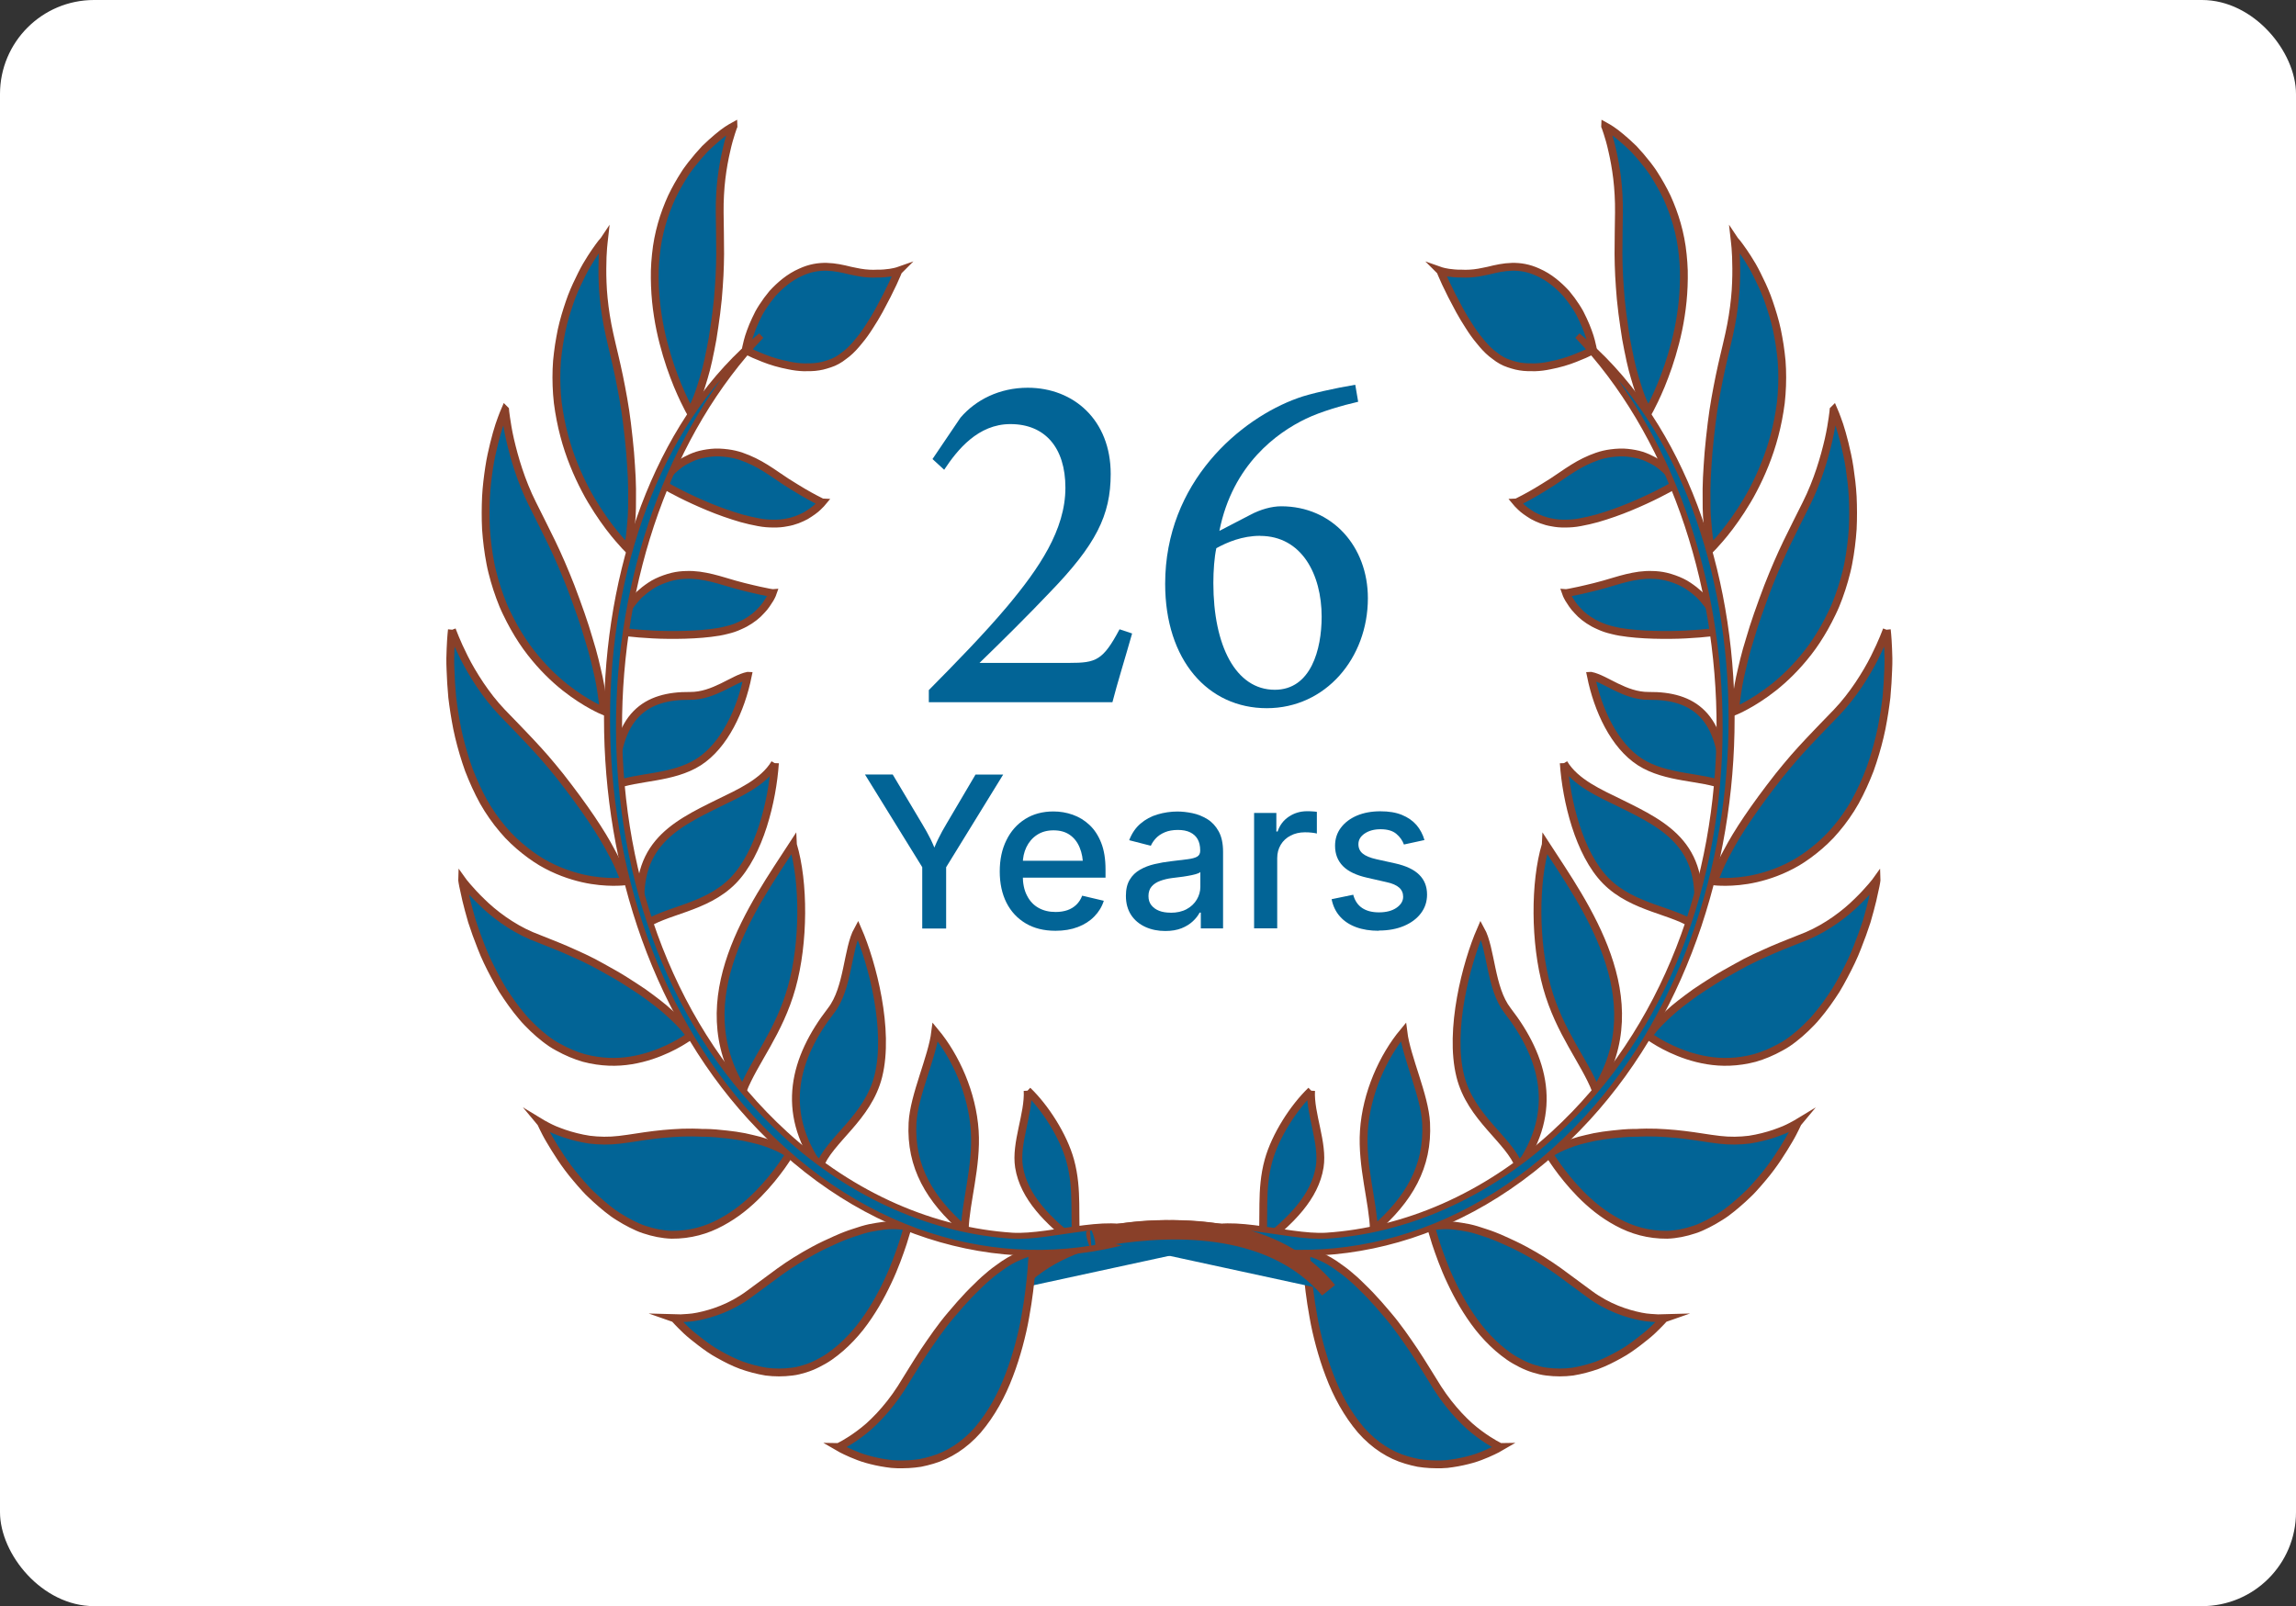 <?xml version="1.0" encoding="UTF-8"?><svg id="Layer_7" xmlns="http://www.w3.org/2000/svg" viewBox="0 0 293 205"><rect x="0" y="0" width="293" height="205" fill="#333333" stroke="none"/><rect id="base-2" width="293" height="205" rx="12" ry="12" fill="#fff"/><path d="M183.82,34.59s.24.61.67,1.54c.43.93,1.05,2.15,1.78,3.49.18.33.37.66.57.99.2.32.41.66.62.99.42.67.87,1.31,1.36,1.89.48.6.98,1.16,1.53,1.61.14.11.28.22.42.32.14.11.28.22.42.31.29.2.59.36.9.5.31.14.64.23.95.33.31.1.63.17.95.22.63.11,1.29.1,1.9.1.63-.02,1.25-.1,1.86-.23.3-.07.6-.13.88-.19.29-.07.57-.14.84-.22,1.09-.31,2.06-.74,2.73-1.02.68-.3,1.09-.53,1.09-.53,0,0-.06-.43-.25-1.14-.09-.36-.22-.77-.39-1.23-.17-.46-.37-.97-.63-1.51-.13-.27-.26-.55-.41-.84-.15-.28-.32-.55-.5-.83-.36-.56-.78-1.13-1.24-1.68-.97-1.05-2.15-2.08-3.62-2.72-2.34-1.08-4.37-.68-6.3-.2-.22.05-.43.1-.63.13-.21.04-.42.09-.62.12-.4.07-.79.11-1.16.13-.37.02-.71.02-1.04,0-.33,0-.63,0-.91-.03-1.11-.08-1.79-.32-1.79-.32Z" fill="#026496" stroke="#894029" stroke-miterlimit="10"/><path d="M204.84,16.1s.13.07.37.22c.24.15.59.36,1,.68.41.32.9.72,1.44,1.21.27.24.55.51.84.79.28.3.57.62.86.96.29.34.59.71.89,1.09.15.19.3.39.44.59.15.2.29.41.43.64.57.89,1.12,1.85,1.62,2.9.97,2.14,1.74,4.58,2.01,7.33.07.68.12,1.35.14,2.02.02.67,0,1.34-.02,2-.05,1.31-.18,2.58-.37,3.78-.09.6-.2,1.19-.32,1.77-.12.58-.25,1.13-.39,1.67-.28,1.08-.58,2.08-.89,2.99-.31.91-.63,1.73-.92,2.45-.3.73-.59,1.35-.83,1.86-.49,1.02-.81,1.59-.81,1.59,0,0-.17-.29-.43-.88-.27-.57-.63-1.44-.99-2.63-.18-.6-.39-1.24-.58-1.99-.1-.37-.19-.77-.28-1.18-.04-.21-.09-.42-.13-.64-.05-.21-.09-.43-.14-.66-.19-.9-.36-1.89-.51-2.99-.16-1.09-.32-2.24-.44-3.52-.05-.51-.09-1.02-.12-1.51-.03-.5-.07-.97-.09-1.44-.05-.95-.07-1.87-.08-2.78,0-1.84.04-3.55.06-5.29,0-.78,0-1.53-.05-2.27-.04-.73-.1-1.45-.18-2.1-.16-1.32-.38-2.5-.61-3.49-.11-.5-.22-.95-.33-1.34-.11-.39-.21-.71-.3-.99-.17-.54-.29-.83-.29-.83Z" fill="#026496" stroke="#894029" stroke-miterlimit="10"/><path d="M193.53,64.13s.05.06.14.16c.05.05.1.11.17.17.06.07.14.15.23.23.34.34.88.72,1.53,1.12.68.36,1.48.72,2.5.88.49.1,1.04.15,1.64.14.59,0,1.23-.04,1.94-.18.18-.03.35-.07.53-.11.18-.04.35-.08.53-.11.35-.08.71-.17,1.07-.27.36-.1.72-.21,1.08-.33.36-.12.72-.24,1.07-.36,1.4-.49,2.76-1.07,3.96-1.62,1.18-.54,2.19-1.06,2.91-1.45.71-.39,1.13-.66,1.13-.66,0,0-.13-.27-.42-.68-.28-.43-.77-.95-1.43-1.5-.17-.14-.34-.27-.53-.41-.19-.13-.4-.25-.62-.37-.44-.24-.93-.46-1.47-.64-.55-.17-1.15-.28-1.8-.35-.64-.07-1.36-.04-2.11.06-.61.08-1.17.21-1.73.4-.56.19-1.09.42-1.61.67-.51.25-1.01.53-1.49.83-.49.3-.97.63-1.44.95-.84.59-1.62,1.08-2.31,1.5-.71.44-1.32.8-1.83,1.08-.51.29-.9.48-1.19.63-.28.15-.43.22-.43.22Z" fill="#026496" stroke="#894029" stroke-miterlimit="10"/><path d="M221.37,30.67s.11.12.31.36c.19.25.47.62.8,1.1.33.48.72,1.08,1.13,1.78.41.71.82,1.55,1.25,2.47.21.46.42.94.62,1.46.19.52.38,1.06.56,1.63.36,1.13.69,2.31.91,3.62.12.64.22,1.3.3,1.97.04.33.08.67.11,1.01.03.34.04.7.06,1.05.05,1.41,0,2.84-.16,4.28-.38,2.94-1.1,5.55-2.04,7.88-.46,1.15-.96,2.22-1.47,3.19-.5.97-1.05,1.87-1.56,2.66-1.03,1.59-1.99,2.81-2.7,3.63-.7.82-1.14,1.26-1.14,1.26,0,0-.1-.36-.21-1.04-.11-.69-.21-1.72-.31-3.04-.04-.66-.06-1.41-.05-2.25-.02-.82,0-1.72.04-2.71.02-.49.06-1.02.09-1.55.03-.53.07-1.09.12-1.67.09-1.16.25-2.43.4-3.75.26-2.14.64-4.13,1.01-5.96.19-.93.4-1.83.61-2.73.21-.9.43-1.79.62-2.67.35-1.58.59-3.12.73-4.55.04-.36.07-.71.09-1.05.02-.34.04-.66.05-.98.03-.64.03-1.24.03-1.79,0-1.1-.05-2.01-.1-2.64-.02-.32-.05-.56-.07-.72-.02-.16-.03-.25-.03-.25Z" fill="#026496" stroke="#894029" stroke-miterlimit="10"/><path d="M199.84,75.7s.1.29.34.71c.26.4.59.98,1.13,1.52.5.57,1.19,1.12,2.06,1.6.22.12.46.23.71.34.24.11.5.22.77.31.28.09.57.18.89.25.31.08.62.15.97.21.34.06.69.11,1.05.15.36.04.72.07,1.07.11.71.06,1.45.1,2.18.12.37,0,.73.01,1.09.02.35,0,.7,0,1.05,0,.69,0,1.36-.03,1.99-.06,1.26-.06,2.36-.16,3.13-.25.77-.09,1.23-.17,1.23-.17,0,0-.01-.08-.05-.22-.04-.14-.08-.36-.17-.61-.18-.51-.48-1.23-.96-2.03-.25-.39-.55-.8-.9-1.2-.17-.2-.36-.41-.56-.61-.21-.19-.43-.38-.67-.57-.24-.19-.49-.36-.75-.54-.26-.17-.54-.34-.84-.48-.61-.29-1.27-.53-2-.71-.59-.14-1.18-.2-1.74-.21-.57-.02-1.11.01-1.65.08-1.1.15-2.15.43-3.18.74-.45.14-.91.27-1.33.39-.43.12-.83.23-1.2.32-.75.19-1.39.33-1.95.46-.55.12-.97.21-1.26.26-.29.05-.44.07-.44.07Z" fill="#026496" stroke="#894029" stroke-miterlimit="10"/><path d="M234,52.31s.31.71.74,1.97c.21.63.43,1.43.66,2.34.22.91.46,1.93.63,3.08.17,1.15.33,2.38.4,3.7.06,1.33.07,2.72,0,4.14-.1,1.44-.28,2.91-.56,4.36-.04.18-.07.36-.11.54-.04.18-.09.37-.13.55-.09.37-.19.73-.29,1.09-.21.72-.44,1.44-.7,2.14-.13.35-.27.69-.4,1.03-.14.34-.3.67-.45.99-.31.65-.63,1.26-.96,1.85-.67,1.18-1.35,2.22-2.1,3.18-1.48,1.9-2.99,3.35-4.37,4.45-1.39,1.1-2.62,1.85-3.5,2.33-.88.48-1.41.7-1.41.7,0,0,0-.4.08-1.13.04-.36.12-.82.19-1.34.07-.52.18-1.12.32-1.8.31-1.36.66-2.98,1.28-4.93.55-1.92,1.35-4.17,2.31-6.71.81-2.06,1.59-3.87,2.42-5.59.84-1.73,1.65-3.32,2.46-4.95,1.47-2.94,2.32-5.91,2.85-8.2.26-1.14.4-2.07.5-2.74.1-.66.13-1.04.13-1.04Z" fill="#026496" stroke="#894029" stroke-miterlimit="10"/><path d="M203.02,86.26c.88,4.36,2.98,8.89,6.27,11,3.35,2.14,7.91,1.83,10.68,2.99-.05-9.08-4.02-11.48-9.57-11.43-3.06.03-5.52-2.19-7.37-2.56Z" fill="#026496" stroke="#894029" stroke-miterlimit="10"/><path d="M240.78,80.38s.11.89.17,2.41c.02.38.03.8.04,1.25,0,.46,0,.95-.03,1.48-.04,1.05-.1,2.22-.22,3.48-.15,1.26-.36,2.61-.63,3.99-.13.69-.32,1.39-.5,2.1-.19.71-.4,1.41-.63,2.12-.12.35-.23.7-.36,1.05-.13.35-.27.7-.42,1.04-.29.69-.6,1.37-.93,2.03-.65,1.33-1.46,2.58-2.33,3.71-.44.57-.89,1.09-1.34,1.58-.46.49-.94.93-1.41,1.34-.95.82-1.89,1.5-2.82,2.06-1.89,1.11-3.72,1.73-5.28,2.09-1.56.36-2.92.44-3.86.45-.95,0-1.5-.06-1.5-.06,0,0,.11-.39.4-1.05.27-.67.68-1.63,1.33-2.79,1.23-2.36,3.33-5.53,6.52-9.6.67-.82,1.28-1.58,1.91-2.3.63-.72,1.25-1.4,1.87-2.06.31-.32.61-.65.92-.97.3-.32.6-.63.9-.94.61-.63,1.2-1.25,1.8-1.86,1.08-1.13,2-2.34,2.81-3.54.4-.6.77-1.19,1.11-1.77.17-.29.33-.57.48-.85.15-.28.29-.54.42-.8.52-1.04.92-1.93,1.18-2.57.26-.64.4-1.01.4-1.01Z" fill="#026496" stroke="#894029" stroke-miterlimit="10"/><path d="M199.56,97.42c.32,4.74,1.93,11.51,5.36,15,3.48,3.54,8.8,3.77,11.46,5.81,1.8-10.16-3.73-12.82-9.73-15.77-2.42-1.19-5.61-2.56-7.09-5.04Z" fill="#026496" stroke="#894029" stroke-miterlimit="10"/><path d="M239.47,112.4s0,.06-.03.17c-.02.11-.05.28-.09.49-.09.43-.22,1.05-.4,1.82-.19.77-.43,1.7-.73,2.72-.33,1.02-.73,2.14-1.2,3.32-.45,1.18-1.04,2.39-1.69,3.61-.32.61-.66,1.22-1.02,1.82-.38.59-.77,1.17-1.18,1.74-.41.57-.84,1.12-1.29,1.65-.22.27-.45.52-.69.77-.24.25-.48.49-.73.73-.49.47-1,.91-1.53,1.32-.26.2-.53.4-.8.58-.28.18-.55.35-.84.5-1.13.63-2.24,1.09-3.32,1.4-1.1.29-2.16.44-3.17.48-2.01.09-3.86-.3-5.4-.8-1.54-.51-2.79-1.14-3.65-1.64-.87-.51-1.36-.87-1.36-.87,0,0,.21-.31.63-.83.21-.26.48-.56.81-.9.16-.17.34-.34.54-.53.1-.09.2-.18.3-.28.1-.1.21-.2.32-.3.87-.82,2.04-1.71,3.43-2.71.71-.49,1.51-.99,2.35-1.53.43-.27.87-.54,1.35-.81.47-.27.98-.54,1.48-.83.81-.46,1.6-.87,2.39-1.24.39-.19.78-.36,1.16-.53.38-.17.75-.34,1.12-.5,1.48-.64,2.95-1.18,4.4-1.78,2.55-1.09,4.84-2.82,6.37-4.34.78-.75,1.4-1.44,1.82-1.93.43-.49.65-.8.65-.8Z" fill="#026496" stroke="#894029" stroke-miterlimit="10"/><path d="M197.26,107.82c-1.44,4.77-1.43,12.51.15,18.18,1.6,5.76,4.8,9.46,6.26,13.19,7.38-11.74-1.5-23.81-6.41-31.38Z" fill="#026496"/><path d="M197.26,107.82c-1.44,4.77-1.43,12.51.15,18.18,1.6,5.76,4.8,9.46,6.26,13.19,7.38-11.74-1.5-23.81-6.41-31.38Z" fill="none" stroke="#894029" stroke-miterlimit="10"/><path d="M229.41,143.33s-.1.21-.28.59c-.19.38-.46.94-.85,1.59-.77,1.3-1.88,3.13-3.39,4.89-.37.45-.77.9-1.18,1.35-.2.23-.42.44-.64.65-.22.21-.44.42-.67.63-.46.42-.93.82-1.41,1.21-.24.19-.49.39-.74.57-.25.18-.51.35-.77.51-.52.33-1.06.64-1.6.91-.54.27-1.09.53-1.66.71-1.14.38-2.3.62-3.46.66-2.37.02-4.48-.58-6.35-1.6-.93-.5-1.79-1.07-2.57-1.68-.78-.61-1.51-1.28-2.15-1.93-1.29-1.31-2.27-2.58-2.95-3.52-.67-.94-1.03-1.55-1.03-1.55,0,0,.26-.22.77-.51.51-.3,1.29-.63,2.29-.99.5-.17,1.07-.33,1.71-.47.63-.16,1.32-.3,2.09-.41.38-.06.8-.09,1.21-.15.42-.05.85-.09,1.31-.13s.94-.06,1.44-.07c.13,0,.25,0,.38,0,.13,0,.25-.01.38-.02.26,0,.52-.01.79-.02.86-.01,1.69.02,2.51.08.81.06,1.58.12,2.35.22,1.53.18,3.01.46,4.48.63,1.32.16,2.62.13,3.82-.02,1.18-.18,2.27-.47,3.19-.78.46-.16.88-.32,1.25-.47.37-.15.68-.32.94-.45.52-.27.8-.44.8-.44Z" fill="#026496" stroke="#894029" stroke-miterlimit="10"/><path d="M188.97,118.68c-1.84,4.22-4.08,12.78-2.62,18.66,1.34,5.38,6.25,8.12,7.54,11.6,4.97-7.11,3.22-13.85-1.52-19.98-2.19-2.83-2.06-7.86-3.4-10.28Z" fill="#026496" stroke="#894029" stroke-miterlimit="10"/><path d="M212.38,168.27s-.55.63-1.53,1.56c-.49.46-1.11.95-1.81,1.49-.7.53-1.49,1.11-2.37,1.58-.88.49-1.83.98-2.83,1.35-1.01.36-2.07.64-3.15.82-1.09.14-2.2.14-3.3,0-.55-.06-1.1-.2-1.65-.37-.55-.17-1.09-.39-1.62-.66-.53-.27-1.04-.55-1.54-.9-.49-.34-.97-.72-1.42-1.11-.9-.79-1.72-1.66-2.46-2.59-1.48-1.89-2.64-3.95-3.53-5.85-.45-.94-.83-1.87-1.15-2.71-.32-.84-.58-1.6-.79-2.23-.41-1.27-.61-2.06-.61-2.06,0,0,.29-.1.83-.15.27-.02.6-.06.98-.06.39,0,.83.01,1.34.08.25.03.52.08.8.12.28.04.57.1.88.16.61.13,1.29.34,2.02.59.73.23,1.51.53,2.37.92.42.2.87.4,1.33.61.46.22.93.45,1.42.72,1.59.86,2.99,1.73,4.35,2.71,1.33.99,2.63,1.94,3.92,2.89,2.33,1.72,4.71,2.48,6.53,2.85.46.1.87.14,1.24.17.37.03.69.05.95.06.53.01.83,0,.83,0Z" fill="#026496" stroke="#894029" stroke-miterlimit="10"/><path d="M179.09,131.73c-2.59,3.12-4.73,7.81-5.04,12.62-.29,4.51,1.18,9.11,1.28,12.62,4.45-3.86,6.95-8.06,6.66-13.64-.18-3.51-2.49-8.31-2.9-11.6Z" fill="#026496" stroke="#894029" stroke-miterlimit="10"/><path d="M191.49,184.69s-.63.37-1.72.84c-.54.23-1.2.5-1.95.71-.75.21-1.58.4-2.48.53-.22.03-.45.06-.68.09-.23.02-.47.03-.71.04-.48.01-.96,0-1.46-.02-.5-.03-1-.08-1.5-.16-.51-.1-1.02-.23-1.53-.38-2.04-.6-4.06-1.85-5.79-3.82-1.73-2.04-3.04-4.43-4.01-7-.49-1.27-.89-2.55-1.23-3.8-.17-.63-.32-1.24-.46-1.85-.14-.62-.26-1.22-.36-1.8-.43-2.34-.65-4.4-.78-5.88-.12-1.47-.15-2.36-.15-2.36,0,0,.29,0,.8.16.26.08.57.19.92.35.36.15.77.34,1.22.6.45.26.95.59,1.49,1,.54.38,1.12.85,1.74,1.41.31.28.63.59.96.92.33.31.67.66,1.03,1.03.35.37.72.77,1.09,1.19.37.43.76.88,1.16,1.35.64.75,1.23,1.52,1.8,2.31.28.39.56.79.83,1.18.27.39.53.77.79,1.16,1.03,1.56,1.98,3.15,2.96,4.71.88,1.37,1.82,2.53,2.73,3.51.46.49.91.93,1.34,1.32.43.38.85.71,1.24,1,.78.58,1.46,1,1.93,1.27.48.27.75.39.75.39Z" fill="#026496" stroke="#894029" stroke-miterlimit="10"/><path d="M167.32,139.2c-2.21,2.11-4.56,5.74-5.44,8.92-1.06,3.85-.42,7.35-.84,10.55,3.62-2.78,6.76-5.87,7.37-9.73.48-3.04-1.26-6.76-1.1-9.73Z" fill="#026496" stroke="#894029" stroke-miterlimit="10"/><path d="M152.79,157.87c16.38,5.16,35.25.72,49.83-15.21,25.65-28.03,23.68-79.36-1.31-99.81,23.43,24.5,25.95,75.39-3.07,101.91-8.75,8-19,12.3-28.96,12.96-5.01.33-14.16-2.94-16.49.14Z" fill="#026496" stroke="#894029" stroke-miterlimit="10" stroke-width=".77"/><path d="M159.26,158.11c.13.01-20.78-5.2-30.36,6.58" fill="#026496"/><path d="M159.16,159.17c-.36,1.66,1.26-2.25.44-2.07-.68-.28-1.39-.51-2.12-.65-10.1-1.63-22.49-1.04-29.41,7.56,0,0,1.65,1.34,1.65,1.34,6.62-7.67,18-7.93,27.32-6.41.53.06,1.38.19,1.92.18-.03,0,.06.02-.06-.02-.82.18.81-3.72.45-2.06l-.19,2.12h0Z" fill="#894029"/><path d="M114.63,34.59s-.24.61-.67,1.54c-.43.93-1.05,2.15-1.78,3.49-.18.33-.37.66-.57.99-.2.32-.41.66-.62.99-.42.67-.87,1.31-1.36,1.89-.48.6-.98,1.16-1.53,1.61-.14.11-.28.22-.42.32-.14.11-.28.22-.42.31-.29.2-.59.36-.9.5-.31.14-.64.23-.95.33-.31.1-.63.17-.95.22-.63.11-1.29.1-1.9.1-.63-.02-1.25-.1-1.86-.23-.3-.07-.6-.13-.88-.19-.29-.07-.57-.14-.84-.22-1.09-.31-2.06-.74-2.73-1.02-.68-.3-1.09-.53-1.09-.53,0,0,.06-.43.25-1.14.09-.36.22-.77.39-1.23.17-.46.37-.97.63-1.51.13-.27.26-.55.41-.84.15-.28.32-.55.5-.83.36-.56.78-1.13,1.24-1.68.97-1.05,2.15-2.08,3.62-2.72,2.34-1.08,4.37-.68,6.3-.2.22.05.43.1.63.13.21.04.42.09.62.12.4.07.79.11,1.16.13.37.02.71.02,1.04,0,.33,0,.63,0,.91-.03,1.11-.08,1.79-.32,1.79-.32Z" fill="#026496" stroke="#894029" stroke-miterlimit="10"/><path d="M93.6,16.1s-.13.07-.37.22c-.24.15-.59.36-1,.68-.41.32-.9.72-1.44,1.21-.27.24-.55.51-.84.79-.28.3-.57.62-.86.96-.29.34-.59.71-.89,1.09-.15.19-.3.39-.44.59-.15.2-.29.41-.43.64-.57.89-1.12,1.85-1.62,2.9-.97,2.14-1.74,4.58-2.01,7.33-.07.68-.12,1.35-.14,2.02-.02.67,0,1.34.02,2,.05,1.31.18,2.58.37,3.78.09.6.2,1.19.32,1.77.12.58.25,1.13.39,1.67.28,1.08.58,2.08.89,2.99.31.91.63,1.73.92,2.45.3.73.59,1.35.83,1.86.49,1.02.81,1.59.81,1.59,0,0,.17-.29.43-.88.27-.57.63-1.44.99-2.63.18-.6.39-1.24.58-1.99.1-.37.19-.77.28-1.18.04-.21.09-.42.13-.64.05-.21.09-.43.14-.66.19-.9.36-1.89.51-2.99.16-1.09.32-2.24.44-3.52.05-.51.09-1.02.12-1.51.03-.5.07-.97.09-1.44.05-.95.07-1.87.08-2.78,0-1.84-.04-3.55-.06-5.29,0-.78,0-1.53.05-2.27.04-.73.1-1.45.18-2.1.16-1.32.38-2.5.61-3.49.11-.5.22-.95.33-1.34.11-.39.21-.71.3-.99.17-.54.29-.83.29-.83Z" fill="#026496" stroke="#894029" stroke-miterlimit="10"/><path d="M104.92,64.13s-.05.06-.14.16c-.05.05-.1.11-.17.17-.06.07-.14.15-.23.23-.34.34-.88.72-1.53,1.12-.68.36-1.48.72-2.5.88-.49.1-1.04.15-1.64.14-.59,0-1.23-.04-1.94-.18-.18-.03-.35-.07-.53-.11-.18-.04-.35-.08-.53-.11-.35-.08-.71-.17-1.07-.27-.36-.1-.72-.21-1.08-.33-.36-.12-.72-.24-1.07-.36-1.4-.49-2.76-1.07-3.96-1.62-1.18-.54-2.19-1.06-2.91-1.45-.71-.39-1.13-.66-1.13-.66,0,0,.13-.27.42-.68.28-.43.77-.95,1.43-1.5.17-.14.34-.27.53-.41.19-.13.4-.25.62-.37.44-.24.93-.46,1.47-.64.55-.17,1.15-.28,1.8-.35.64-.07,1.36-.04,2.11.06.61.08,1.17.21,1.73.4.56.19,1.09.42,1.61.67.51.25,1.01.53,1.49.83.49.3.97.63,1.44.95.84.59,1.62,1.08,2.31,1.5.71.44,1.32.8,1.83,1.08.51.29.9.48,1.19.63.28.15.43.22.43.22Z" fill="#026496" stroke="#894029" stroke-miterlimit="10"/><path d="M77.07,30.67s-.11.12-.31.36c-.19.25-.47.62-.8,1.1-.33.48-.72,1.08-1.13,1.78-.41.71-.82,1.55-1.25,2.47-.21.46-.42.94-.62,1.46-.19.52-.38,1.06-.56,1.63-.36,1.13-.69,2.31-.91,3.62-.12.64-.22,1.3-.3,1.97-.04.33-.08.67-.11,1.01-.03.34-.04.7-.06,1.05-.05,1.41,0,2.84.16,4.28.38,2.94,1.1,5.55,2.04,7.88.46,1.15.96,2.22,1.47,3.19.5.97,1.05,1.87,1.56,2.66,1.03,1.59,1.99,2.81,2.7,3.63.7.82,1.14,1.26,1.14,1.26,0,0,.1-.36.21-1.04.11-.69.21-1.72.31-3.04.04-.66.06-1.41.05-2.25.02-.82,0-1.72-.04-2.71-.02-.49-.06-1.02-.09-1.55-.03-.53-.07-1.09-.12-1.67-.09-1.16-.25-2.43-.4-3.75-.26-2.14-.64-4.13-1.01-5.96-.19-.93-.4-1.83-.61-2.73-.21-.9-.43-1.79-.62-2.67-.35-1.58-.59-3.12-.73-4.55-.04-.36-.07-.71-.09-1.05-.02-.34-.04-.66-.05-.98-.03-.64-.03-1.24-.03-1.79,0-1.1.05-2.01.1-2.64.02-.32.05-.56.07-.72.02-.16.03-.25.03-.25Z" fill="#026496" stroke="#894029" stroke-miterlimit="10"/><path d="M98.61,75.7s-.1.29-.34.71c-.26.4-.59.98-1.13,1.52-.5.57-1.19,1.12-2.06,1.6-.22.12-.46.23-.71.34-.24.11-.5.22-.77.31-.28.09-.57.18-.89.25-.31.08-.62.15-.97.21-.34.06-.69.11-1.05.15-.36.04-.72.07-1.07.11-.71.06-1.45.1-2.18.12-.37,0-.73.01-1.09.02-.35,0-.7,0-1.05,0-.69,0-1.36-.03-1.99-.06-1.26-.06-2.36-.16-3.13-.25-.77-.09-1.23-.17-1.23-.17,0,0,.01-.08.05-.22.04-.14.08-.36.17-.61.18-.51.48-1.23.96-2.03.25-.39.55-.8.9-1.2.17-.2.36-.41.56-.61.21-.19.43-.38.67-.57.24-.19.49-.36.75-.54.26-.17.54-.34.84-.48.61-.29,1.27-.53,2-.71.59-.14,1.18-.2,1.74-.21.57-.02,1.11.01,1.65.08,1.1.15,2.15.43,3.18.74.45.14.91.27,1.33.39.43.12.83.23,1.2.32.75.19,1.39.33,1.95.46.55.12.97.21,1.26.26.29.05.44.07.44.07Z" fill="#026496" stroke="#894029" stroke-miterlimit="10"/><path d="M64.45,52.31s-.31.71-.74,1.97c-.21.63-.43,1.43-.66,2.34-.22.91-.46,1.93-.63,3.08-.17,1.15-.33,2.38-.4,3.7-.06,1.33-.07,2.72,0,4.14.1,1.44.28,2.91.56,4.36.04.18.07.36.11.54.04.18.09.37.13.55.09.37.19.73.29,1.09.21.72.44,1.44.7,2.14.13.35.27.69.4,1.03.14.34.3.67.45.99.31.65.63,1.26.96,1.85.67,1.18,1.35,2.22,2.1,3.18,1.48,1.9,2.99,3.35,4.37,4.45,1.39,1.1,2.62,1.85,3.5,2.33.88.48,1.41.7,1.41.7,0,0,0-.4-.08-1.13-.04-.36-.12-.82-.19-1.34-.07-.52-.18-1.12-.32-1.8-.31-1.36-.66-2.98-1.28-4.93-.55-1.92-1.35-4.17-2.31-6.71-.81-2.06-1.59-3.87-2.42-5.59-.84-1.73-1.65-3.32-2.46-4.95-1.47-2.94-2.32-5.91-2.85-8.2-.26-1.14-.4-2.07-.5-2.74-.1-.66-.13-1.04-.13-1.04Z" fill="#026496" stroke="#894029" stroke-miterlimit="10"/><path d="M95.43,86.26c-.88,4.36-2.98,8.89-6.27,11-3.35,2.14-7.91,1.83-10.68,2.99.05-9.08,4.02-11.48,9.57-11.43,3.06.03,5.52-2.19,7.37-2.56Z" fill="#026496" stroke="#894029" stroke-miterlimit="10"/><path d="M57.67,80.38s-.11.89-.17,2.41c-.02.38-.03.8-.04,1.25,0,.46,0,.95.03,1.48.04,1.05.1,2.22.22,3.48.15,1.26.36,2.61.63,3.99.13.69.32,1.39.5,2.1.19.71.4,1.41.63,2.12.12.35.23.7.36,1.05.13.35.27.7.42,1.04.29.69.6,1.37.93,2.03.65,1.33,1.46,2.58,2.33,3.71.44.57.89,1.09,1.34,1.58.46.49.94.93,1.41,1.34.95.82,1.89,1.5,2.82,2.06,1.89,1.11,3.72,1.73,5.28,2.09,1.56.36,2.92.44,3.86.45.95,0,1.5-.06,1.5-.06,0,0-.11-.39-.4-1.05-.27-.67-.68-1.63-1.33-2.79-1.23-2.36-3.33-5.53-6.52-9.6-.67-.82-1.28-1.58-1.91-2.3-.63-.72-1.25-1.4-1.87-2.06-.31-.32-.61-.65-.92-.97-.3-.32-.6-.63-.9-.94-.61-.63-1.2-1.25-1.8-1.86-1.08-1.13-2-2.34-2.81-3.54-.4-.6-.77-1.19-1.11-1.77-.17-.29-.33-.57-.48-.85-.15-.28-.29-.54-.42-.8-.52-1.04-.92-1.93-1.18-2.57-.26-.64-.4-1.01-.4-1.01Z" fill="#026496" stroke="#894029" stroke-miterlimit="10"/><path d="M98.89,97.42c-.32,4.74-1.93,11.51-5.36,15-3.48,3.54-8.8,3.77-11.46,5.81-1.8-10.16,3.73-12.82,9.73-15.77,2.42-1.19,5.61-2.56,7.09-5.04Z" fill="#026496" stroke="#894029" stroke-miterlimit="10"/><path d="M58.98,112.4s0,.06.03.17c.02.11.05.28.09.49.09.43.22,1.05.4,1.82.19.77.43,1.7.73,2.72.33,1.02.73,2.14,1.2,3.32.45,1.18,1.04,2.39,1.69,3.61.32.61.66,1.22,1.02,1.82.38.59.77,1.17,1.18,1.74.41.57.84,1.12,1.29,1.65.22.27.45.52.69.77.24.25.48.49.73.73.49.47,1,.91,1.53,1.32.26.2.53.4.8.58.28.18.55.35.84.5,1.13.63,2.24,1.09,3.32,1.4,1.1.29,2.16.44,3.17.48,2.01.09,3.86-.3,5.4-.8,1.54-.51,2.79-1.14,3.65-1.64.87-.51,1.36-.87,1.36-.87,0,0-.21-.31-.63-.83-.21-.26-.48-.56-.81-.9-.16-.17-.34-.34-.54-.53-.1-.09-.2-.18-.3-.28-.1-.1-.21-.2-.32-.3-.87-.82-2.04-1.71-3.43-2.71-.71-.49-1.51-.99-2.35-1.53-.43-.27-.87-.54-1.35-.81-.47-.27-.98-.54-1.48-.83-.81-.46-1.6-.87-2.39-1.24-.39-.19-.78-.36-1.16-.53-.38-.17-.75-.34-1.12-.5-1.48-.64-2.95-1.18-4.4-1.78-2.55-1.09-4.84-2.82-6.37-4.34-.78-.75-1.4-1.44-1.82-1.93-.43-.49-.65-.8-.65-.8Z" fill="#026496" stroke="#894029" stroke-miterlimit="10"/><path d="M101.19,107.82c1.44,4.77,1.43,12.51-.15,18.18-1.6,5.76-4.8,9.46-6.26,13.19-7.38-11.74,1.5-23.81,6.41-31.38Z" fill="#026496"/><path d="M101.19,107.82c1.44,4.77,1.43,12.51-.15,18.18-1.6,5.76-4.8,9.46-6.26,13.19-7.38-11.74,1.5-23.81,6.41-31.38Z" fill="none" stroke="#894029" stroke-miterlimit="10"/><path d="M69.04,143.33s.1.21.28.59c.19.38.46.94.85,1.59.77,1.3,1.88,3.13,3.39,4.89.37.45.77.9,1.18,1.35.2.23.42.44.64.65.22.21.44.42.67.63.46.42.93.82,1.41,1.21.24.19.49.39.74.57.25.18.51.35.77.51.52.33,1.06.64,1.6.91.54.27,1.09.53,1.66.71,1.14.38,2.3.62,3.46.66,2.37.02,4.48-.58,6.35-1.6.93-.5,1.79-1.07,2.57-1.68.78-.61,1.51-1.28,2.15-1.93,1.29-1.31,2.27-2.58,2.95-3.52.67-.94,1.03-1.55,1.03-1.55,0,0-.26-.22-.77-.51-.51-.3-1.29-.63-2.29-.99-.5-.17-1.07-.33-1.71-.47-.63-.16-1.32-.3-2.09-.41-.38-.06-.8-.09-1.21-.15-.42-.05-.85-.09-1.31-.13s-.94-.06-1.44-.07c-.13,0-.25,0-.38,0-.13,0-.25-.01-.38-.02-.26,0-.52-.01-.79-.02-.86-.01-1.69.02-2.51.08-.81.06-1.58.12-2.35.22-1.53.18-3.01.46-4.48.63-1.32.16-2.62.13-3.82-.02-1.18-.18-2.27-.47-3.19-.78-.46-.16-.88-.32-1.25-.47-.37-.15-.68-.32-.94-.45-.52-.27-.8-.44-.8-.44Z" fill="#026496" stroke="#894029" stroke-miterlimit="10"/><path d="M109.47,118.68c1.84,4.22,4.08,12.78,2.62,18.66-1.34,5.38-6.25,8.12-7.54,11.6-4.97-7.11-3.22-13.85,1.52-19.98,2.19-2.83,2.06-7.86,3.4-10.28Z" fill="#026496" stroke="#894029" stroke-miterlimit="10"/><path d="M86.07,168.27s.55.63,1.53,1.56c.49.46,1.11.95,1.81,1.49.7.53,1.49,1.11,2.37,1.58.88.49,1.83.98,2.83,1.35,1.01.36,2.07.64,3.15.82,1.09.14,2.2.14,3.3,0,.55-.06,1.1-.2,1.65-.37.55-.17,1.09-.39,1.62-.66.53-.27,1.04-.55,1.54-.9.49-.34.97-.72,1.42-1.11.9-.79,1.72-1.66,2.46-2.59,1.48-1.89,2.64-3.95,3.53-5.85.45-.94.83-1.87,1.15-2.71.32-.84.58-1.6.79-2.23.41-1.27.61-2.06.61-2.06,0,0-.29-.1-.83-.15-.27-.02-.6-.06-.98-.06-.39,0-.83.01-1.34.08-.25.03-.52.08-.8.12-.28.04-.57.1-.88.16-.61.13-1.29.34-2.02.59-.73.23-1.51.53-2.37.92-.42.2-.87.4-1.33.61-.46.22-.93.45-1.42.72-1.59.86-2.99,1.73-4.35,2.71-1.33.99-2.63,1.94-3.92,2.89-2.33,1.72-4.71,2.48-6.53,2.85-.46.1-.87.14-1.24.17-.37.03-.69.05-.95.06-.53.01-.83,0-.83,0Z" fill="#026496" stroke="#894029" stroke-miterlimit="10"/><path d="M119.35,131.73c2.59,3.12,4.73,7.81,5.04,12.62.29,4.51-1.18,9.11-1.28,12.62-4.45-3.86-6.95-8.06-6.66-13.64.18-3.51,2.49-8.31,2.9-11.6Z" fill="#026496" stroke="#894029" stroke-miterlimit="10"/><path d="M106.96,184.69s.63.37,1.72.84c.54.23,1.2.5,1.95.71.75.21,1.58.4,2.48.53.22.03.45.06.68.09.23.02.47.03.71.04.48.01.96,0,1.46-.02.5-.03,1-.08,1.5-.16.51-.1,1.02-.23,1.53-.38,2.04-.6,4.06-1.85,5.79-3.82,1.73-2.04,3.04-4.43,4.01-7,.49-1.27.89-2.55,1.23-3.8.17-.63.32-1.24.46-1.85.14-.62.26-1.22.36-1.8.43-2.34.65-4.4.78-5.88.12-1.47.15-2.36.15-2.36,0,0-.29,0-.8.16-.26.08-.57.19-.92.35-.36.15-.77.34-1.22.6-.45.26-.95.59-1.49,1-.54.38-1.12.85-1.74,1.41-.31.28-.63.59-.96.92-.33.31-.67.66-1.03,1.03-.35.37-.72.77-1.09,1.19-.37.43-.76.88-1.16,1.35-.64.75-1.23,1.52-1.8,2.31-.28.39-.56.79-.83,1.18-.27.39-.53.77-.79,1.16-1.03,1.56-1.98,3.15-2.96,4.71-.88,1.37-1.82,2.53-2.73,3.51-.46.49-.91.93-1.34,1.32-.43.38-.85.71-1.24,1-.78.58-1.46,1-1.93,1.27-.48.27-.75.39-.75.39Z" fill="#026496" stroke="#894029" stroke-miterlimit="10"/><path d="M131.13,139.2c2.21,2.11,4.56,5.74,5.44,8.92,1.06,3.85.42,7.35.84,10.55-3.62-2.78-6.76-5.87-7.37-9.73-.48-3.04,1.26-6.76,1.1-9.73Z" fill="#026496" stroke="#894029" stroke-miterlimit="10"/><path d="M145.65,157.87c-16.38,5.16-35.25.72-49.83-15.21-25.65-28.03-23.68-79.36,1.31-99.81-23.43,24.5-25.95,75.39,3.07,101.91,8.75,8,19,12.3,28.96,12.96,5.01.33,14.16-2.94,16.49.14Z" fill="#026496" stroke="#894029" stroke-miterlimit="10" stroke-width=".77"/><path d="M139.19,158.11c-.13.01,20.78-5.2,30.36,6.58" fill="#026496"/><path d="M139.28,159.17c.36,1.66-1.26-2.25-.44-2.07.68-.28,1.39-.51,2.12-.65,10.1-1.63,22.49-1.04,29.41,7.56,0,0-1.65,1.34-1.65,1.34-6.62-7.67-18-7.93-27.32-6.41-.53.06-1.38.19-1.92.18.03,0-.06.02.06-.02.82.18-.81-3.72-.45-2.06l.19,2.12h0Z" fill="#894029"/><path d="M117.69,118.5v-7.82l-7.31-11.83h3.54l3.73,6.26c.42.69.78,1.34,1.1,1.98.31.63.64,1.42.98,2.35h-.97c.34-.95.66-1.74.98-2.38.31-.64.67-1.29,1.06-1.94l3.69-6.26h3.53l-7.28,11.83v7.82h-3.04Z" fill="#026496"/><path d="M134.69,118.8c-1.46,0-2.73-.31-3.79-.94s-1.88-1.5-2.46-2.64c-.57-1.13-.86-2.47-.86-3.99s.28-2.84.85-3.99c.56-1.15,1.36-2.05,2.39-2.7,1.03-.65,2.24-.97,3.62-.97.85,0,1.67.14,2.46.42.79.28,1.5.71,2.13,1.3.63.59,1.13,1.35,1.5,2.29.37.94.55,2.07.55,3.41v1.03h-11.86v-2.16h10.36l-1.37.71c0-.91-.14-1.7-.43-2.39-.28-.69-.7-1.23-1.26-1.62-.56-.39-1.25-.58-2.08-.58s-1.53.2-2.12.59-1.03.92-1.34,1.56c-.31.65-.46,1.35-.46,2.12v1.48c0,1.01.17,1.87.53,2.56.35.7.84,1.23,1.47,1.58.63.36,1.36.53,2.2.53.55,0,1.05-.08,1.49-.23.44-.15.83-.39,1.15-.7.32-.31.57-.7.74-1.15l2.76.65c-.24.76-.64,1.42-1.21,2-.56.58-1.26,1.03-2.1,1.35-.84.32-1.79.48-2.86.48Z" fill="#026496"/><path d="M148.72,118.83c-.94,0-1.79-.17-2.56-.52-.76-.35-1.37-.85-1.81-1.52-.44-.67-.67-1.49-.67-2.45,0-.83.16-1.52.49-2.06.32-.54.76-.96,1.32-1.28s1.17-.55,1.85-.71c.68-.16,1.37-.28,2.07-.36.88-.11,1.59-.19,2.14-.26.55-.07.96-.18,1.22-.33.26-.15.39-.4.39-.74v-.08c0-.55-.11-1.02-.32-1.4s-.53-.67-.95-.88-.95-.31-1.58-.31-1.21.1-1.67.3c-.47.2-.84.45-1.13.76s-.5.63-.65.96l-2.76-.71c.34-.88.82-1.59,1.45-2.12.63-.54,1.35-.93,2.17-1.17s1.66-.37,2.53-.37c.6,0,1.24.07,1.92.21s1.31.4,1.9.76,1.08.89,1.45,1.56.56,1.54.56,2.61v9.78h-2.84v-2.02h-.15c-.2.38-.48.75-.87,1.11s-.86.66-1.44.89c-.58.23-1.28.35-2.08.35ZM149.38,116.5c.8,0,1.48-.15,2.05-.46s1-.72,1.3-1.23.45-1.05.45-1.62v-1.89c-.11.11-.31.2-.61.28-.3.08-.64.16-1.02.22-.38.07-.75.12-1.1.16-.36.04-.65.08-.88.11-.55.07-1.05.19-1.51.36s-.82.4-1.09.71-.41.72-.41,1.23c0,.47.12.86.37,1.17s.58.55.99.71.9.24,1.45.24Z" fill="#026496"/><path d="M160.04,118.5v-14.74h2.84v2.37h.16c.27-.81.75-1.44,1.44-1.9s1.46-.69,2.33-.69c.19,0,.4,0,.64.02.24.01.44.03.6.06v2.77c-.11-.04-.31-.07-.61-.11s-.61-.05-.92-.05c-.67,0-1.28.14-1.82.42-.54.28-.96.67-1.26,1.17s-.45,1.07-.45,1.72v8.95h-2.93Z" fill="#026496"/><path d="M175.93,118.8c-1.07,0-2.03-.15-2.87-.46s-1.53-.76-2.06-1.36c-.54-.6-.89-1.34-1.07-2.21l2.76-.57c.2.76.59,1.33,1.15,1.7s1.27.55,2.13.55c.94,0,1.69-.2,2.25-.59s.84-.86.84-1.4c0-.47-.17-.87-.51-1.17s-.87-.54-1.58-.69l-2.5-.57c-1.38-.31-2.42-.8-3.09-1.48-.67-.68-1.01-1.54-1.01-2.6,0-.88.25-1.65.75-2.31s1.18-1.17,2.04-1.54c.86-.36,1.86-.55,2.98-.55s1.99.15,2.76.46c.76.31,1.38.74,1.86,1.29.47.55.81,1.2,1.02,1.92l-2.62.57c-.19-.52-.51-.97-.97-1.36-.46-.39-1.13-.59-2.01-.59-.81,0-1.48.18-2.02.54-.54.36-.81.82-.81,1.37,0,.49.18.89.54,1.19.36.3.95.55,1.76.73l2.4.53c1.38.31,2.4.79,3.06,1.45.67.66,1,1.5,1,2.53,0,.9-.26,1.69-.78,2.38-.52.69-1.24,1.23-2.16,1.62-.92.39-1.99.59-3.2.59Z" fill="#026496"/><path d="M144.47,80.86c-.83,2.95-1.9,6.38-2.51,8.77h-23.43v-1.55c3.35-3.39,7.01-7.12,10.04-10.72,4-4.79,7.39-9.71,7.39-15.11,0-5.11-2.6-8.12-7.02-8.12-4.13,0-6.77,3.28-8.45,5.83l-1.49-1.37,3.57-5.28c1.94-2.27,4.97-3.82,8.58-3.82,5.88,0,10.59,4.14,10.59,11,0,5.29-1.89,9.05-7.8,15.15-2.59,2.74-6.38,6.5-8.94,8.97h11.46c3.4,0,4.29-.3,6.41-4.29l1.59.53Z" fill="#026496"/><path d="M159.54,65.72c1.32-.71,2.77-1.1,3.95-1.1,6.54,0,11.07,5.14,11.07,11.73,0,7.65-5.4,14.04-12.9,14.04s-12.97-6.12-12.97-15.87c0-13,9.61-21.1,16.93-23.71,1.44-.54,4.79-1.28,7.33-1.7l.37,2.17c-1.93.44-4.77,1.25-6.67,2.17-3.63,1.74-9.35,5.79-11.04,14.31l3.93-2.04ZM160.81,68.39c-2.28,0-4.21.82-5.59,1.58-.25,1.13-.38,2.84-.38,4.45,0,7.98,2.85,13.62,7.84,13.62,4.61,0,5.98-5.14,5.98-9.33,0-5.37-2.53-10.31-7.86-10.31Z" fill="#026496"/></svg>